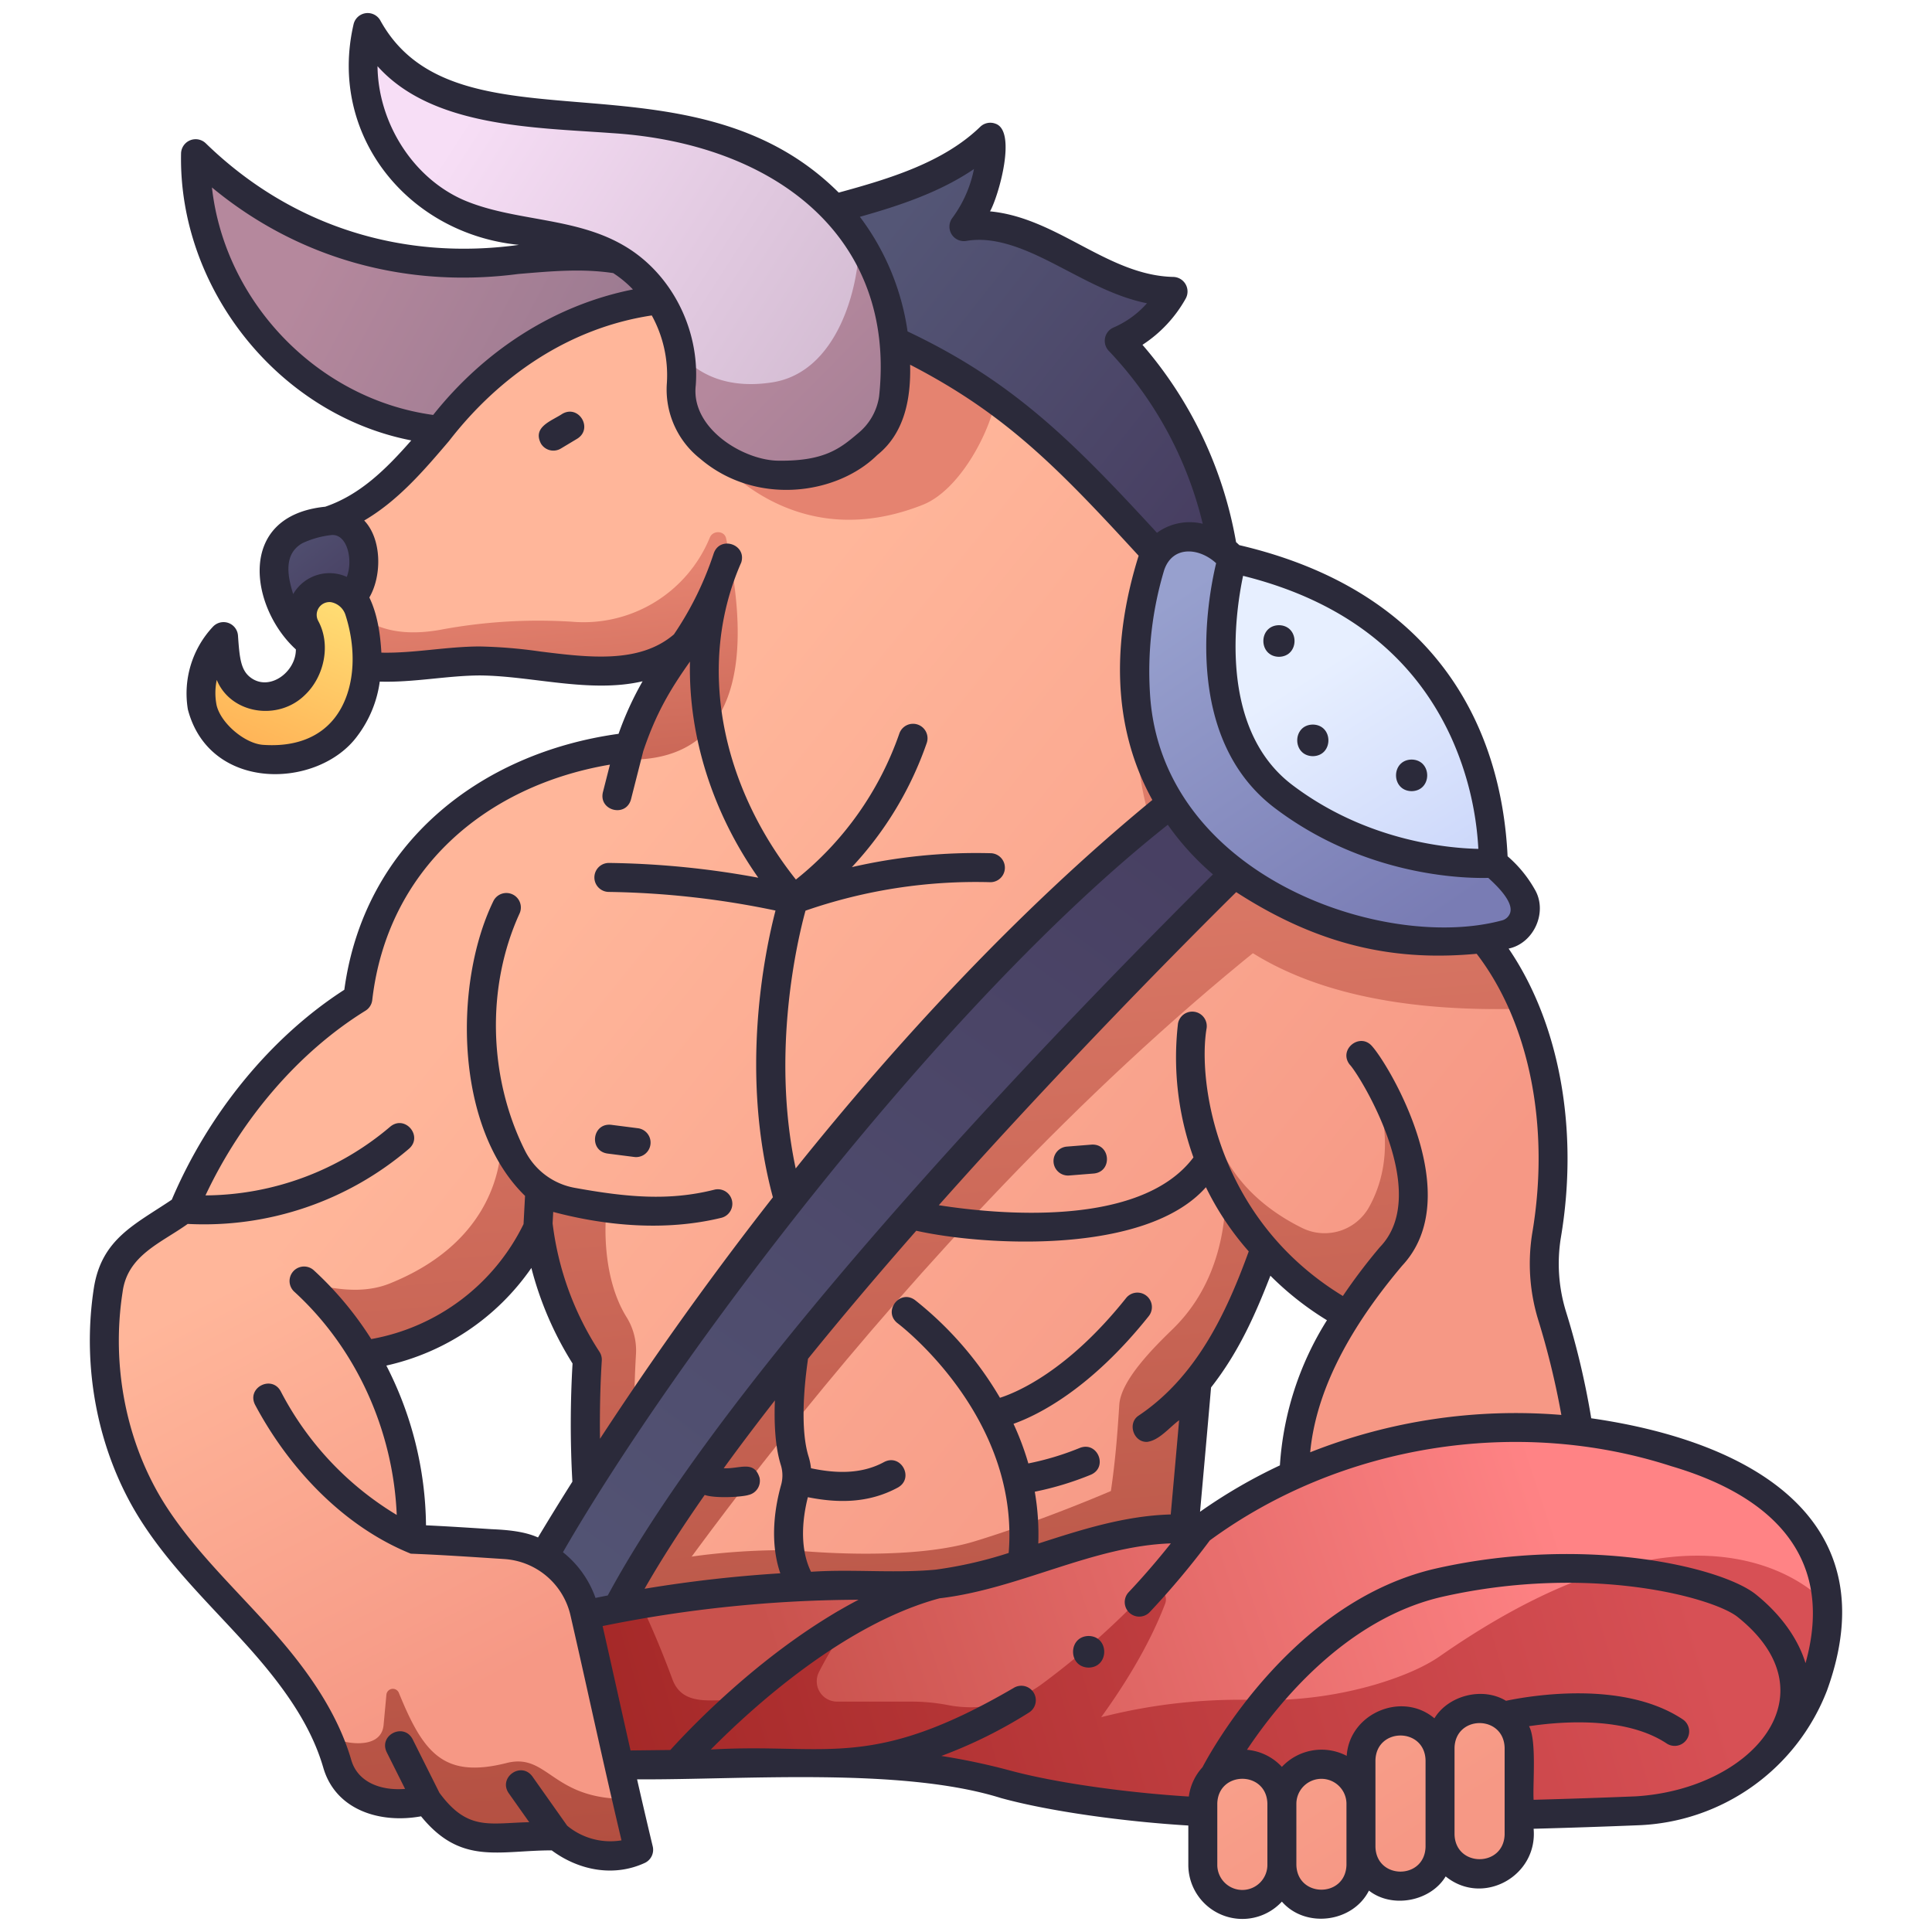 <svg id="icons" height="512" viewBox="0 0 500 500" width="512" xmlns="http://www.w3.org/2000/svg" xmlns:xlink="http://www.w3.org/1999/xlink"><linearGradient id="linear-gradient" gradientUnits="userSpaceOnUse" x1="225.089" x2="312.788" y1="65.028" y2="134.358"><stop offset="0" stop-color="#545676"/><stop offset=".996" stop-color="#473e61"/></linearGradient><linearGradient id="linear-gradient-2" gradientUnits="userSpaceOnUse" x1="176.019" x2="84.256" y1="111.675" y2="62.323"><stop offset="0" stop-color="#94768d"/><stop offset="1" stop-color="#b5889d"/></linearGradient><linearGradient id="linear-gradient-3" gradientUnits="userSpaceOnUse" x1="153.411" x2="337.025" y1="218.339" y2="366.826"><stop offset="0" stop-color="#ffb69a"/><stop offset="1" stop-color="#f69885"/></linearGradient><linearGradient id="linear-gradient-4" gradientUnits="userSpaceOnUse" x1="132.168" x2="140.085" y1="149.828" y2="245.712"><stop offset="0" stop-color="#e58370"/><stop offset=".996" stop-color="#b24e40"/></linearGradient><linearGradient id="linear-gradient-5" x1="138.629" x2="164.261" xlink:href="#linear-gradient-4" y1="174.257" y2="484.7"/><linearGradient id="linear-gradient-6" x1="244.163" x2="269.795" xlink:href="#linear-gradient-4" y1="165.544" y2="475.987"/><linearGradient id="linear-gradient-7" x1="338.698" x2="364.331" xlink:href="#linear-gradient-4" y1="157.738" y2="468.181"/><linearGradient id="linear-gradient-8" x1="246.255" x2="271.888" xlink:href="#linear-gradient-4" y1="165.371" y2="475.814"/><linearGradient id="linear-gradient-9" x1="137.132" x2="314.009" xlink:href="#linear-gradient" y1="439.395" y2="197.418"/><linearGradient id="linear-gradient-10" gradientUnits="userSpaceOnUse" x1="378.711" x2="338.889" y1="237.808" y2="174.502"><stop offset="0" stop-color="#c7d3f9"/><stop offset="1" stop-color="#e7efff"/></linearGradient><linearGradient id="linear-gradient-11" gradientUnits="userSpaceOnUse" x1="303.86" x2="364.134" y1="154.317" y2="242.685"><stop offset="0" stop-color="#97a0ce"/><stop offset="1" stop-color="#797cb4"/></linearGradient><linearGradient id="linear-gradient-12" gradientUnits="userSpaceOnUse" x1="211.53" x2="404.592" y1="463.291" y2="399.205"><stop offset="0" stop-color="#c9524d"/><stop offset="1" stop-color="#ff8385"/></linearGradient><linearGradient id="linear-gradient-13" gradientUnits="userSpaceOnUse" x1="106.809" x2="433.836" y1="497.549" y2="400.201"><stop offset="0" stop-color="#991f1d"/><stop offset="1" stop-color="#d75055"/></linearGradient><linearGradient id="linear-gradient-14" x1="273.321" x2="359.951" xlink:href="#linear-gradient-3" y1="343.336" y2="479.699"/><linearGradient id="linear-gradient-15" x1="93.458" x2="119.091" xlink:href="#linear-gradient-4" y1="177.986" y2="488.431"/><linearGradient id="linear-gradient-16" x1="58.484" x2="115.206" xlink:href="#linear-gradient-3" y1="332.847" y2="441.812"/><linearGradient id="linear-gradient-17" x1="100.869" x2="126.502" xlink:href="#linear-gradient-4" y1="177.375" y2="487.818"/><linearGradient id="linear-gradient-18" x1="69.709" x2="90.989" xlink:href="#linear-gradient" y1="130.82" y2="158.012"/><linearGradient id="linear-gradient-19" gradientTransform="matrix(.979 .204 -.204 .979 38.425 -12.61)" gradientUnits="userSpaceOnUse" x1="79.51" x2="68.532" y1="144.756" y2="197.813"><stop offset="0" stop-color="#ffe67a"/><stop offset="1" stop-color="#ffb256"/></linearGradient><linearGradient id="linear-gradient-20" x1="224.823" x2="252.547" xlink:href="#linear-gradient-4" y1="174.264" y2="510.031"/><linearGradient id="linear-gradient-21" gradientUnits="userSpaceOnUse" x1="250.663" x2="122.98" y1="108.684" y2="26.553"><stop offset="0" stop-color="#c9b2c8"/><stop offset="1" stop-color="#f7def6"/></linearGradient><linearGradient id="linear-gradient-22" x1="264.61" x2="198.993" xlink:href="#linear-gradient-2" y1="150.134" y2="85.289"/><path d="m315.39 177.045c7.061-31.62-3.355-65.406-25.729-88.839 3.256-1.062 17.327-10.652 9.682-13.1-17.193-2.329-31.909-19.128-49.885-16.448a35.5 35.5 0 0 0 6.75-17.273 2.566 2.566 0 0 0 -4.1-2.288c-20.681 15.707-50.645 13.8-71.14 29.825a46.329 46.329 0 0 0 14.493 22.346c6.831 5.877 14.7 10.4 22.423 15.035a707.923 707.923 0 0 1 97.506 70.742z" fill="url(#linear-gradient)"/><path d="m185.776 83.86c-12.718-23.607-44-16.7-66.226-15.793-22.93.334-44.8-8.143-62.456-22.573a3.7 3.7 0 0 0 -5.994 3.332c3.6 35.891 37 64.7 73.027 63.045 18.955-12.355 39.757-22.301 61.649-28.011z" fill="url(#linear-gradient-2)"/><path d="m303.348 405.911c1.524-17.871 2.768-32.159 4.292-50.029 8.507-10.531 14.45-23.6 19.259-36.255 5.837 7.275 13.743 16.234 21.843 20.859a75.444 75.444 0 0 0 -12.027 60.306c22.552-10.67 47.528-16.747 72.475-16.534.49-14.33-3.278-29.587-7.553-43.9a45.567 45.567 0 0 1 -1.395-20.63c3.2-18.9 1.962-40.417-5.663-58.689-18.622-22.016-96.258-128.5-136.932-157.546l-69.5-26.314a82.531 82.531 0 0 0 -63.717 22.354c-12.889 12.381-22.136 29.538-39.289 35.246-4.745 10.212-3.912 10.96-8.657 21.172 9.3 21.138 30.756 13.119 48.267 12.479 16.881-.085 45.469 3.718 59.619-8.613l-21.5 33.519c-36.123 3.976-66.139 27.817-70.263 65.044-20.14 12.452-36.06 32.686-45.128 54.561 2.943 24.772 11.862 36.4 38.274 35.057 22.6-.034 53.614-30.567 53.614-30.567a80.441 80.441 0 0 0 12.628 34.449 291.047 291.047 0 0 0 2.286 57.294s110.249 2.071 149.067-3.263z" fill="url(#linear-gradient-3)"/><path d="m177.019 166.9c-5.986 8.34-10.31 18.2-14.151 29.7 10.662 0 36.887-3.06 25.039-57.288-.444-2.031-3.431-2.12-4.207-.191a35.316 35.316 0 0 1 -35.687 21.779 137.477 137.477 0 0 0 -34.12 2.1c-28.173 4.99-28.656-20.446-28.656-20.446l-4.1 1.651c-1.764 4.568-3.108 8.5-6.09 14.914 9.258 19.849 32.088 12.045 49.073 11.941 16.88-.093 38.748 8.169 52.899-4.16z" fill="url(#linear-gradient-4)"/><path d="m169.6 407.705c-6.445-18.967-5.7-45.825-5-57.392a16.341 16.341 0 0 0 -2.514-9.543c-6.761-10.987-5.24-26.2-5.24-26.2l-19.4-8.168 1.919 11.025a80.457 80.457 0 0 0 12.627 34.449 291.111 291.111 0 0 0 2.287 57.293s6.068.115 15.858.22c-.173-.557-.345-1.117-.537-1.684z" fill="url(#linear-gradient-5)"/><path d="m365.723 305.947a70.155 70.155 0 0 0 -6.714-21.591 1.091 1.091 0 0 0 -2.034.759c1.965 7.616 2.681 17.834-2.787 27.5a13.165 13.165 0 0 1 -17.333 5.115c-6.881-3.413-15.6-9.468-20.474-19.546 0 0 5.779 27.619-12.855 45.753-4.631 4.506-13.433 13.135-13.849 19.583-.525 8.134-1.05 14.672-2.177 22.355 0 0-17.66 7.661-35.334 13.04s-46.619 2.305-46.619 2.305-29.743-1.025-51.262 7.955q.827 6.12 1.869 12.235c42.966 4.539 110.109-5.121 148.927-10.455 1.523-17.871 3.179-35.462 4.7-53.333 8.507-10.53 12.308-19.493 17.117-32.148 5.837 7.275 13.743 10.388 21.842 15.013 0 0 9.587-13.35 11.259-15.341a24.893 24.893 0 0 0 5.724-19.199z" fill="url(#linear-gradient-6)"/><path d="m394.573 261.04a72.124 72.124 0 0 0 -11.421-18.94q-36.387-42.934-72.766-85.876l-11.324-1.38s-37.695 110.308 95.511 106.196z" fill="url(#linear-gradient-7)"/><path d="m165.26 422.14c14.814-21.6 96.77-137.257 197.644-203.944l-20.888-24.654c-54.5 42.427-134.98 115.663-188.25 211.6q1 8.139 2.386 16.263c2.926.314 5.974.551 9.108.735z" fill="url(#linear-gradient-8)"/><path d="m324.155 221.48-16.328-17.38q-5.1 4.028-10.094 8.212c-94.654 79.137-160.023 195.621-160.023 195.621l13.168 30.022c14.266-54.041 121.862-165.215 159.961-203.318 8.31-8.321 13.316-13.157 13.316-13.157z" fill="url(#linear-gradient-9)"/><path d="m318.929 144.506c-18.659 49.82 19.7 86.325 67.463 78.887 0 0 3.189-63.61-67.463-78.887z" fill="url(#linear-gradient-10)"/><path d="m318.929 144.506c-14.008 53.688 20.19 77.893 67.463 78.887a27.045 27.045 0 0 1 7.49 8.539 6.806 6.806 0 0 1 -4.537 9.974c-51.034 10.264-112.72-28.05-91.666-95.386 3.666-10.32 14.578-9.193 21.25-2.014z" fill="url(#linear-gradient-11)"/><path d="m164.794 415.323a340.735 340.735 0 0 1 68.248-4.926c27.037.776 50.5-17.232 77.406-14.453 34.872-25.781 81.989-33.427 123.246-20.061 23.136 6.78 42.125 21.36 38.884 46.678 0 0-19.578 28.675-44.917 31.594-120.941 8.524-199.407-5.226-272.526-5.8z" fill="url(#linear-gradient-12)"/><path d="m372.682 428.592c-4.56 3.178-10.82 5.616-16.962 7.435a101.637 101.637 0 0 1 -31.258 3.912 144.234 144.234 0 0 0 -39.476 4.469c9.014-12.458 13.905-22.408 16.563-29.408a2.965 2.965 0 0 0 -4.91-3.1 203.116 203.116 0 0 1 -27.2 24.081 31.19 31.19 0 0 1 -24.106 5.294 49.874 49.874 0 0 0 -9.431-.9h-19.267a5.259 5.259 0 0 1 -4.724-7.576 86.593 86.593 0 0 1 7.651-12.43 2.228 2.228 0 0 0 -3.032-3.169 169.3 169.3 0 0 0 -28.016 22.821c-5.557-.042-12.035 1.112-14.483-5.39-1.784-4.832-4.694-12.254-8.184-19.485q-11.787 2.019-23.412 4.854l7.384 36.912c29.343.457 82.176-4.115 110.031 4.758 8.453 2.265 20.871 4.7 38.5 6.3 39.112 3.565 98.32 1.769 125.288.658 26.7-1.983 49.305-19.6 49.088-53.452-.003.002-29.441-35.791-100.044 13.416z" fill="url(#linear-gradient-13)"/><path d="m382.915 442.114a10.251 10.251 0 0 0 -10.233 10.236v3.213c-.42-13.528-20.05-13.521-20.466 0v11.2c-.42-13.53-20.051-13.52-20.466 0-.417-13.522-20.049-13.527-20.466 0v15.876c-.12 9.5 12.262 13.838 18.115 6.524a3.147 3.147 0 0 1 4.578-.151h.006c5.056 6.662 16.228 4.137 17.952-4.031h.011s1.115-1.877 3.128.078h.008c4.713 5.356 14.553 3.386 16.866-3.305h.008a2.9 2.9 0 0 1 3.6.11v-.007a10.226 10.226 0 0 0 17.588-7.1v-22.4a10.234 10.234 0 0 0 -10.229-10.243z" fill="url(#linear-gradient-14)"/><path d="m138.247 303.785-8.6-11s3.34 26.432-28.73 39.36c-11.139 4.491-23.322-1.632-29.977-1.755l14.06 20.753a58.514 58.514 0 0 0 54.362-33.714s.911-8.311-1.115-13.644z" fill="url(#linear-gradient-15)"/><path d="m151.277 417.135c3.686 16.114 7.194 32.32 10.906 48.419-25.436 3.453-51.345-2.378-77.679-16.568-10.142-22.537-32-37.115-45.022-57.685-10.688-16.9-14.549-37.774-11.462-57.537 1.583-11.39 11.313-14.962 19.457-20.825 35.772 11.674 60.664 47.863 58.981 85.4 8.068.309 16.21.879 24.338 1.4a22.476 22.476 0 0 1 20.481 17.396z" fill="url(#linear-gradient-16)"/><path d="m159.211 480.3a5.4 5.4 0 0 0 4.86-6.649c-.636-2.693-1.251-5.4-1.874-8.1-19.246.163-20.3-11.761-30.781-9.363-16.6 4.282-21.826-2.477-28.184-18.065a1.679 1.679 0 0 0 -3.232.477l-.737 7.928c-.783 6.993-11.753 4.5-14.772 2.464a56.843 56.843 0 0 1 2.776 7.449c2.783 10.014 14.382 11.655 23.259 9.545 9.594 13.522 19.307 8.965 33.493 9.1a21.93 21.93 0 0 0 15.192 5.214z" fill="url(#linear-gradient-17)"/><path d="m75.05 159.112c-6.452-11.146-7.7-21.766 10.087-24.335 15.271-.277 10.831 30.454-10.087 24.335z" fill="url(#linear-gradient-18)"/><path d="m79.007 162.976c-2.758-4.695 1.589-10.937 6.95-9.979a8.331 8.331 0 0 1 6.466 5.632c5.747 18.4-1.663 38.566-24.092 37.057-15.987-1.758-20.473-19.833-9.851-30.8 0 0-2.838 9.071 4.593 13.287 4.319 2.45 9.463 2.209 13.129-1.14s5.21-9.713 2.805-14.057z" fill="url(#linear-gradient-19)"/><path d="m238.8 130.65c9.432-3.729 17.244-18.446 18.84-27.144a137.349 137.349 0 0 0 -47.38-22.485l-29.1 32.517s20.555 31.772 57.64 17.112z" fill="url(#linear-gradient-20)"/><path d="m222.345 62.415c-13.345-21.483-39.266-29.615-63.593-31.697-12.041-1.089-24.272-1.055-36-3.982-8.73-2.178-16.622-6.052-22.415-12.3a3.7 3.7 0 0 0 -6.377 2.63c.165 15.918 9.894 31.775 24.614 38.172 13 5.651 28.464 4.423 40.784 11.438 8.951 5.1 14.967 14.6 16.606 24.725 19.527 28.74 53.189 9.588 46.381-28.986z" fill="url(#linear-gradient-21)"/><path d="m199.844 98.957c-13.152 2.038-20.385-3.372-23.9-7.553a34.4 34.4 0 0 1 .378 8.022 19.069 19.069 0 0 0 7.185 16.328c5.314 4.214 11.426 7.169 18.1 7.223 14.937.686 27.782-8.217 29.608-19.846a61.1 61.1 0 0 0 -8.886-40.707c.038 11.767-5.504 33.903-22.485 36.533z" fill="url(#linear-gradient-22)"/><g fill="#2b2a3a"><path d="m321.517 496.621a13.934 13.934 0 0 0 10.233-4.485c6.133 7.024 18.367 5.4 22.531-2.85 6.025 4.724 15.987 2.777 19.856-3.672 9.575 7.805 23.863-.017 22.761-12.332 8.921-.235 18.155-.545 26.892-.9a54.565 54.565 0 0 0 49.049-34.914c15.761-43.544-18.462-64.3-61.028-70.419a205.433 205.433 0 0 0 -6.581-27.762 42.054 42.054 0 0 1 -1.29-18.931c4.727-27.9-.322-55.516-13.509-74.861 6.614-1.391 10.221-9.607 6.716-15.4a32.178 32.178 0 0 0 -6.983-8.493c-1.6-33.425-18.507-68.609-69.427-80.519-.281-.259-.552-.531-.844-.778a105.8 105.8 0 0 0 -24.223-51.065 34.1 34.1 0 0 0 11.191-11.973 3.775 3.775 0 0 0 -3.277-5.6c-16.959-.426-29.906-15.306-47.364-16.969 2.266-4.063 7-20.835 1.389-22.692a3.747 3.747 0 0 0 -3.929.814c-9.527 9.219-23.418 13.422-36.62 17.024-38.645-38.544-98.827-8.844-118.586-44.464a3.75 3.75 0 0 0 -6.945.8c-6.729 28.764 14.04 54.359 42.771 57.191-29.46 4.088-58.518-4.354-81.1-26.335a3.776 3.776 0 0 0 -6.342 2.664c-.716 34.885 25.142 67.573 59.581 74.279-6.575 7.5-13.29 14.1-22.268 17.159-23.282 2.354-19.35 26.246-7.6 36.925.038 5.778-6.725 10.91-11.624 7.352-2.616-1.878-2.949-5.026-3.355-10.922a3.75 3.75 0 0 0 -6.481-2.3 25.247 25.247 0 0 0 -6.49 21.413c5.622 21.5 33.816 20.617 43.883 6.837a30.058 30.058 0 0 0 5.777-14.043c8.693.27 17.346-1.546 25.861-1.595 13.415.081 28.586 4.685 42.162 1.509a82.86 82.86 0 0 0 -6.221 13.6c-35.8 4.944-65.835 28.352-70.971 66.235-18.944 12.2-35.1 31.868-44.653 54.33-9.5 6.408-18.084 10.09-20.144 22.708-3.275 20.97 1.1 42.883 12 60.119 8.011 12.638 18.694 22.542 28.442 33.5 10.267 11.554 16.1 21.015 18.915 30.679 3.173 10.925 14.6 14.52 25.3 12.576 10.323 12.7 20.018 8.818 33.81 8.816 7.167 5.3 16.209 6.9 24.106 3.238a3.75 3.75 0 0 0 2.039-4.265c-1.381-5.741-2.728-11.551-4.053-17.359 26.921.177 68.351-3.25 94.2 4.851 12.629 3.472 31.931 6.1 48.462 7.1v10.191a14 14 0 0 0 13.981 13.988zm0-7.5a6.49 6.49 0 0 1 -6.483-6.483v-15.877c.222-8.542 12.741-8.55 12.966 0v15.876a6.491 6.491 0 0 1 -6.483 6.484zm26.948-6.483c-.223 8.544-12.741 8.55-12.965 0v-15.877a6.483 6.483 0 0 1 12.965 0zm20.467-4.678c-.222 8.542-12.743 8.553-12.967 0v-22.4c.222-8.541 12.743-8.551 12.967 0zm20.466-3.216c-.222 8.542-12.742 8.553-12.966 0v-22.4c.222-8.543 12.742-8.552 12.966 0zm34.083-9.86c-8.636.356-17.76.663-26.583.9-.255-4.092.832-15.417-1.185-19.045 8.663-1.294 25.129-2.51 35.65 4.491a3.75 3.75 0 0 0 4.154-6.244c-15.361-10.222-39.325-6.164-45.764-4.82-6.077-3.687-14.931-1.392-18.527 4.532-8.413-7.091-22-1.262-22.7 9.718a14.056 14.056 0 0 0 -16.774 2.852 13.938 13.938 0 0 0 -9.039-4.424c8.134-12.2 25.783-34.046 50.791-39.651 38.2-8.559 69.99.314 76.2 5.286 25.096 20.044 3.656 44.489-26.223 46.405zm-25.438-123.456a207.726 207.726 0 0 1 6.034 24.758 144.352 144.352 0 0 0 -65 9.664c1.72-18.219 12.636-35.061 23.8-48.293 16.872-18.034-3.284-51.7-7.724-56.73-3.133-3.784-8.875.751-5.864 4.676 2.173 2.08 21.616 32.979 7.845 47.23a146.419 146.419 0 0 0 -9.6 12.667c-33.1-20.164-37.555-55.983-35.264-69.306a3.751 3.751 0 0 0 -7.408-1.179 76.362 76.362 0 0 0 4 34.621c-13.841 18.462-51.356 14.653-65.9 12.372 32.484-36.526 64.277-68.474 76.967-81.026 22.672 14.678 42.425 17.791 62.233 15.956 13.662 17.8 19.041 44.793 14.388 72.262a49.6 49.6 0 0 0 1.493 22.328zm-130.243 44.626a79.933 79.933 0 0 0 14.5-4.393c4.532-1.936 1.765-8.728-2.831-6.945a72.445 72.445 0 0 1 -13.336 4.018 72.447 72.447 0 0 0 -3.84-10.25c6.279-2.238 19.89-8.928 35-27.869a3.75 3.75 0 1 0 -5.864-4.677c-15.1 18.937-28.35 24.438-32.64 25.807a90.668 90.668 0 0 0 -22.017-25.311c-4.006-2.857-8.367 3.026-4.461 6.029.318.237 31.644 23.956 28.734 59.441a108.3 108.3 0 0 1 -18.934 4.323c-10.664.994-21.507-.181-32.219.55-3.187-6.52-2.049-14.461-.818-19.305 7.777 1.553 15.714 1.609 23.314-2.51 4.284-2.432.783-8.871-3.59-6.586-6.164 3.36-13.073 2.839-18.911 1.606a16.048 16.048 0 0 0 -.639-3.07c-2.8-9.026-.15-24.81-.136-25.256 8.994-11.115 18.485-22.284 28.015-33.139 17.6 3.915 59.4 6.335 74.966-11.265a74.105 74.105 0 0 0 11.08 16.608c-5.851 16.142-13.65 32.544-28.5 42.5-2.977 1.971-1.315 6.936 2.185 6.8 3.152-.384 5.794-3.77 8.3-5.6-.69 7.851-1.467 16.5-2.171 24.38-11.977.333-23.274 3.984-34.279 7.535a65.233 65.233 0 0 0 -.908-13.421zm-113.683 27.488a26.268 26.268 0 0 0 -8.426-11.829c28.963-50.338 98.11-142.081 156.535-188.26a69.481 69.481 0 0 0 11.681 12.831c-26.207 26.142-122.053 122.506-156.614 186.616-1.06.207-2.118.425-3.176.642zm-54.13-60.133a62.033 62.033 0 0 0 37.532-25.266 87.317 87.317 0 0 0 10.657 24.727 268.2 268.2 0 0 0 -.046 30.585c-3.628 5.744-6.608 10.622-8.895 14.44-3.605-1.613-8.069-1.97-12.041-2.145-5.562-.361-11.278-.733-16.944-1a92.359 92.359 0 0 0 -10.263-41.341zm82.386 33.485c2.868.971 9.875.5 11.337 0a3.75 3.75 0 0 0 2.86-4.466c-1.429-4.61-5.135-2.231-9.274-2.446 4.182-5.766 8.62-11.639 13.248-17.565-.221 5.488 0 11.861 1.543 16.755a9.081 9.081 0 0 1 .042 5.2c-1.441 5.134-3.114 14.291-.184 22.8a344.871 344.871 0 0 0 -35.13 4c4.385-7.672 9.653-15.827 15.558-24.278zm128.2 4.351c.952-10.664 1.933-21.48 2.848-32.176 7.171-9.152 11.421-18.8 15.358-28.916a78.565 78.565 0 0 0 14.636 11.523 80.215 80.215 0 0 0 -12.179 37.563 136.107 136.107 0 0 0 -20.663 12.006zm80.155-154.751a3.035 3.035 0 0 1 -2.156 1.743c-30.521 8.156-88.3-11.6-90.967-58.915a91.194 91.194 0 0 1 3.677-31.766c2.186-6.479 9.13-5.8 13.45-1.8-2.267 9.478-8.844 45.163 15.178 63.362 23.319 17.666 48.855 18.244 55.271 18.077.819.837 7.008 6.053 5.547 9.299zm-15.12-45.558a80.336 80.336 0 0 1 6.987 28.752c-8.164-.178-29.144-2.141-48.156-16.546-19.1-14.469-14.861-44.013-12.733-54.117 26.02 6.475 44.159 20.548 53.902 41.911zm-123.547-147.19a31.636 31.636 0 0 1 -5.6 12.661 3.75 3.75 0 0 0 3.647 5.942c8.44-1.477 17.572 3.265 24.908 7.076 6.972 3.62 14.041 7.511 21.824 9.057a24.56 24.56 0 0 1 -8.664 6.282 3.751 3.751 0 0 0 -1.226 6.036 98.381 98.381 0 0 1 24.315 44.754 14.339 14.339 0 0 0 -11.844 2.332c-22.275-24.227-37.564-39.341-64.545-52.113a64.408 64.408 0 0 0 -12.339-29.663c10.271-2.895 20.705-6.357 29.524-12.364zm-154.361-26.621c14.141 15.816 40.611 15.856 60.718 17.327 42.205 2.682 73.57 26.94 69.09 68.158a15.174 15.174 0 0 1 -5.321 9.426c-4.627 3.911-8.631 7.309-20.544 7.191-9 .048-22.913-8.256-21.578-19.523 1.087-14.665-6.489-29.247-18.851-36.286-12.69-7.318-28.214-6.113-41.148-11.618-13.374-5.812-22.214-20.214-22.366-34.675zm-42.85 31.386c22.823 18.9 51.037 26.093 79.239 22.4 8.521-.717 16.446-1.458 24.6-.237a28.008 28.008 0 0 1 5.115 4.239c-20.794 4.144-38.767 16.181-51.7 32.472-29.804-4.064-53.922-29.126-57.254-58.874zm23.367 92.089a23.655 23.655 0 0 1 7.329-2.1c4.289-.654 5.906 6.386 4.207 10.8a10.867 10.867 0 0 0 -13.88 4.447c-1.13-3.732-2.92-10.117 2.344-13.147zm8.383 45.217c-4.012 5.124-10.409 7.519-18.511 6.949-4.889-.349-11.221-5.866-12.089-10.536a16.191 16.191 0 0 1 .1-6.266c3.6 8.786 15.85 10.747 22.807 3.907 5.035-4.775 6.786-13.081 3.446-19.181a3.307 3.307 0 0 1 3.3-4.85 4.859 4.859 0 0 1 3.72 3.2c3.288 10.135 2.227 20.393-2.773 26.777zm53.2-17.212a126.446 126.446 0 0 0 -15.692-1.3c-8.556.023-17.029 1.788-25.407 1.6-.268-4.63-.97-9.848-3.114-14.278 3.332-5.726 3.194-15.2-1.334-19.919 8.767-5.121 15.457-12.951 21.963-20.59 12.966-16.756 30.994-29.23 52.462-32.482a32.054 32.054 0 0 1 3.907 17.511 22.784 22.784 0 0 0 8.594 19.543c14.285 12.243 35.284 9.493 45.85-.928 7.165-5.721 8.73-14.8 8.509-23.376 24.54 12.678 38.032 26.429 59.14 49.437-6.733 21.518-7.179 43.753 3.548 63.209-35.362 29.1-66.707 63.42-92.3 95.361-6.455-30.257.531-59.4 2.537-66.715a134.6 134.6 0 0 1 47.8-7.367 3.75 3.75 0 0 0 .1-7.5 143.421 143.421 0 0 0 -35.9 3.6 90.232 90.232 0 0 0 19.372-32.113 3.75 3.75 0 1 0 -7.095-2.431 83.178 83.178 0 0 1 -26.762 37.759c-19.373-24.384-25.8-55.623-14.142-82.062 1.457-4.7-5.507-7-7.126-2.34a84 84 0 0 1 -10.3 20.959c-8.895 7.609-21.967 5.993-34.61 4.422zm6.979 303.875-9-12.738c-2.912-3.975-8.9.256-6.124 4.33l5.308 7.509c-10.374.231-15.925 2.334-23.239-7.609l-6.94-13.865c-2.281-4.369-8.839-1.088-6.707 3.358l4.757 9.5c-5.9.5-12.237-1.477-13.954-7.578-4.072-13.978-13.656-25.849-20.511-33.563-9.436-10.636-20.082-20.512-27.71-32.529-9.943-15.724-13.925-35.754-10.926-54.956 1.269-9.5 9.945-12.639 16.847-17.588a81.71 81.71 0 0 0 57.284-19.472c3.688-3.254-1.056-8.847-4.868-5.7a74.517 74.517 0 0 1 -47.818 17.79c9.383-19.957 24.247-37.191 41.408-47.8a3.748 3.748 0 0 0 1.752-2.754c3.886-33.674 29.152-55.446 61.51-60.927l-1.818 7.142c-1.134 4.777 5.953 6.625 7.269 1.85l3.173-12.469c3.375-10.073 7.209-16.285 12.093-23.2-.447 19.151 5.752 39 17.679 55.943a226.594 226.594 0 0 0 -38.643-3.825 3.75 3.75 0 0 0 -.051 7.5 224.786 224.786 0 0 1 43.15 4.82c-2.826 10.873-9.308 42.152-.675 74.208-18.45 23.564-33.608 45.456-44.747 62.5-.089-6.835.05-13.612.465-20.234a3.744 3.744 0 0 0 -.6-2.276 77.87 77.87 0 0 1 -12.13-33.255l.157-2.946c13.605 3.61 29 5.056 43.528 1.518a3.749 3.749 0 1 0 -1.834-7.271c-11.682 2.945-22.535 1.99-36.258-.507a17.964 17.964 0 0 1 -12.759-9.636c-9.483-18.965-10.015-42.466-1.388-61.332a3.75 3.75 0 0 0 -6.821-3.119c-10.34 21.4-9.9 58.594 8.242 76.189l-.388 7.312a54.607 54.607 0 0 1 -39.414 29.751 87.669 87.669 0 0 0 -14.888-17.823 3.751 3.751 0 0 0 -5.075 5.524c16.168 14.752 25.659 36.047 26.562 57.817a80.652 80.652 0 0 1 -30.013-31.978c-2.3-4.318-8.866-1.01-6.668 3.434 8.767 16.475 22.852 31.503 40.318 38.565 8.03.307 16.242.88 24.242 1.393a18.829 18.829 0 0 1 17.065 14.488q2.573 11.244 5.067 22.525c2.621 11.754 5.324 23.873 8.153 35.787a17.507 17.507 0 0 1 -14.066-3.803zm13.233-33.617q-2.015-9.029-4.052-18.043a337.435 337.435 0 0 1 66.23-6.806c-24.14 12.616-43.8 33.453-48.7 38.883l-10.308.115c-1.074-4.747-2.133-9.48-3.174-14.149zm100.988 19.237a169.781 169.781 0 0 0 -17.387-3.66 121.9 121.9 0 0 0 22.695-11.24 3.75 3.75 0 1 0 -3.982-6.356c-37.205 21.691-48.372 14.148-78.367 15.935 10.7-10.834 34.46-32.474 59.2-39.139 20.469-2.373 39.614-13.544 59.857-14.212-3.565 4.477-7.227 8.727-10.949 12.664a3.751 3.751 0 0 0 5.451 5.153 211.923 211.923 0 0 0 15.582-18.585c33.8-24.777 79.516-32.145 119.441-19.21 26.544 7.813 42.312 23.824 34.73 50.969-2.152-7.01-7.1-13.184-12.876-17.8-8.848-7.077-43.992-15.384-82.53-6.747-36.9 8.27-58.147 46.7-60.667 51.491a13.92 13.92 0 0 0 -3.529 7.579c-15.949-.987-34.617-3.528-46.669-6.842z"/><path d="m157.21 298.536 7.035.9a3.75 3.75 0 0 0 .955-7.436l-7.034-.9c-4.903-.537-5.835 6.725-.956 7.436z"/><path d="m282.48 296.229-6.382.51a3.75 3.75 0 0 0 .6 7.477l6.382-.51c4.896-.476 4.333-7.778-.6-7.477z"/><path d="m145.531 107.1c-2.758 1.843-7.79 3.351-5.534 7.7a3.752 3.752 0 0 0 5.145 1.286l4.249-2.55c4.182-2.61.409-8.897-3.86-6.436z"/><path d="m330.991 169.983c5.38-.092 5.379-8.094 0-8.185-5.379.091-5.379 8.094 0 8.185z"/><path d="m339.757 195.7c5.38-.092 5.379-8.094 0-8.185-5.379.085-5.378 8.091 0 8.185z"/><path d="m365.326 204.755c5.379-.091 5.378-8.093 0-8.184-5.38.091-5.379 8.094 0 8.184z"/><path d="m281.739 423.389c-5.379.092-5.379 8.094 0 8.185 5.379-.092 5.379-8.094 0-8.185z"/></g></svg>
